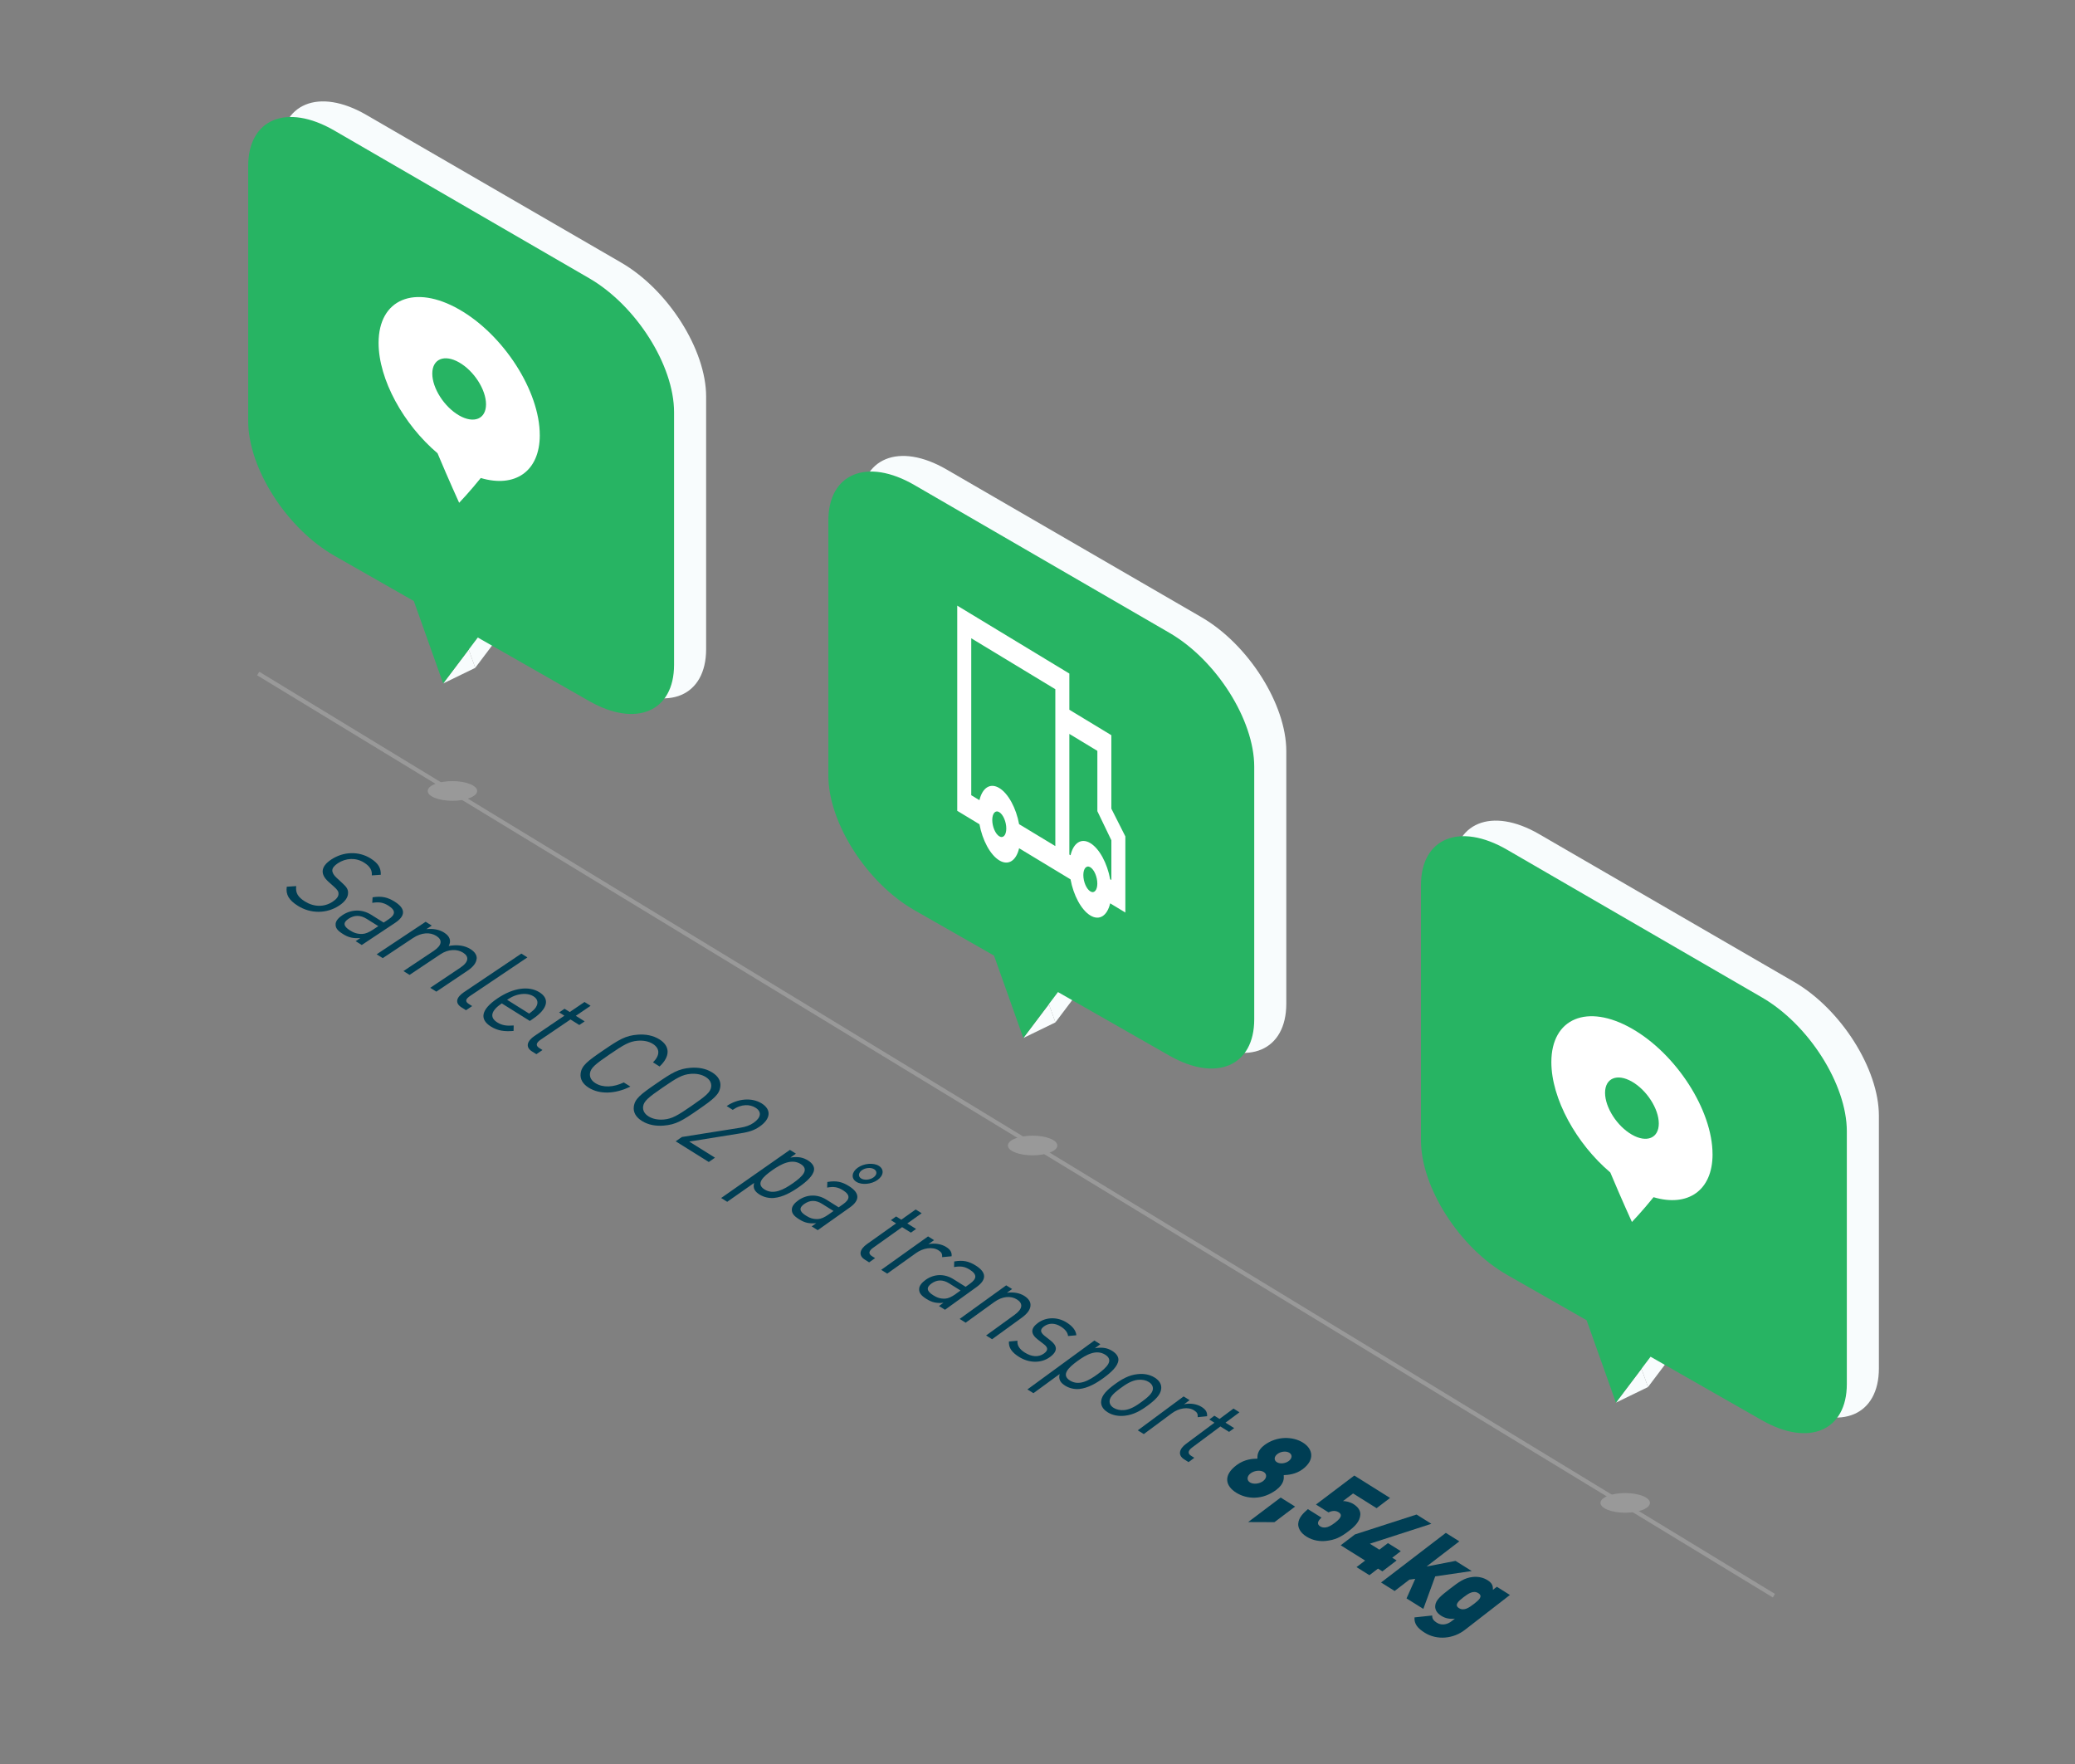 <?xml version="1.0" encoding="UTF-8"?>
<svg id="Lag_1" data-name="Lag 1" xmlns="http://www.w3.org/2000/svg" viewBox="0 0 1000 850">
  <rect x="0" y="0" width="1000" height="850" fill="#808080" stroke="none"/>
  <defs>
    <style>
      .cls-1 {
        fill: #fff;
        fill-rule: evenodd;
      }

      .cls-2 {
        fill: none;
        stroke: #999;
        stroke-miterlimit: 10;
        stroke-width: 2px;
      }

      .cls-3 {
        fill: #f8fcfd;
      }

      .cls-4 {
        fill: #003e54;
      }

      .cls-5 {
        fill: #27b463;
      }

      .cls-6 {
        fill: #999;
      }
    </style>
  </defs>
  <g>
    <path class="cls-4" d="M183.53,421.51l-4.35.3c.22-2.39-.77-4.31-3.79-6.2-3.91-2.45-8.7-2.18-12.55.34-1.69,1.11-2.67,2.28-2.69,3.44-.02,1.16.79,2.41,2.02,3.55l2.76,2.54c2.21,2,2.9,3.18,2.81,4.91-.04,2.02-1.45,4.11-4.3,5.98-6.03,3.98-13.73,3.95-19.84.13-4.35-2.72-5.95-5.4-5.4-9.22l4.56-.31c-.44,3.38.94,5.37,4.22,7.42,4.3,2.69,9.24,2.8,13.3.13,1.83-1.21,2.83-2.44,2.86-3.72.06-1.2-.42-1.93-2.12-3.49l-2.81-2.51c-1.86-1.72-2.75-3.33-2.71-5.03.07-1.93,1.42-3.81,4.21-5.64,5.82-3.82,13.16-4.08,18.91-.48,3.71,2.32,5,4.61,4.9,7.87Z"/>
    <path class="cls-4" d="M190.4,444.7l-16.06,10.65-2.95-1.84,2.26-1.5c-3.48.25-5.67-.25-8.37-1.94-2.79-1.74-3.72-3.07-3.52-5,.14-1.41,1.43-2.89,3.31-4.13,4.2-2.77,9.33-2.96,13.83-.15l6,3.76,2.26-1.49c3.41-2.26,3.75-4.33.04-6.65-2.53-1.58-4.6-1.89-7.8-1.36l.16-2.68c4.49-.71,7.35.03,10.65,2.1,5.42,3.39,5.25,6.87.17,10.24ZM168,442.7c-2.75,1.82-2.62,3.57.62,5.59,1.68,1.05,3.34,1.84,6.05,1.74,1.47-.08,3.14-.76,5.11-2.07l2.55-1.69-5.6-3.5c-3.02-1.89-5.93-1.92-8.73-.07Z"/>
    <path class="cls-4" d="M229.7,462.02c-.19,1.97-1.65,3.9-4.37,5.72l-15.05,10.09-2.94-1.84,14.49-9.7c4.15-2.78,4.33-5.38,1.32-7.26-2.93-1.83-7.16-1.7-10.88.79l-14.89,9.94-2.94-1.84,14.52-9.68c4.16-2.77,4.34-5.37,1.33-7.26-3.01-1.89-7.16-1.7-11.28,1.03l-14.54,9.67-2.94-1.84,23.6-15.68,2.93,1.84-2.58,1.72c3.34-.38,6.29.23,8.53,1.64,2.77,1.73,3.59,3.98,2.24,6.46,4.12-.75,7.7-.24,10.5,1.52,2.16,1.35,3.14,3.01,2.98,4.7Z"/>
    <path class="cls-4" d="M225.96,483.79l1.59,1-2.96,1.99-2.12-1.33c-3.51-2.2-2.43-4.99,1.16-7.4l27.62-18.55,2.92,1.83-27.46,18.46c-2.29,1.54-2.79,2.72-.75,4Z"/>
    <path class="cls-4" d="M256.85,490.92l-1.52,1.03-13.51-8.46c-5.14,3.47-6.06,6.73-2.18,9.16,2.32,1.45,4.48,1.75,7.92,1.49l-.05,2.63c-4.42.34-7.57-.02-10.96-2.14-5.34-3.34-5.05-7.99,3.24-13.58,7.6-5.12,15.1-6.1,20.17-2.92,5.2,3.25,3.9,8.05-3.11,12.79ZM248.89,479.52c-1.72.53-2.52,1.01-4.5,2.24l10.62,6.65c1.77-1.36,2.49-1.9,3.24-3.04,1.28-1.98.99-3.95-1.17-5.3-2.15-1.35-5.19-1.46-8.18-.56Z"/>
    <path class="cls-4" d="M281.77,492.15l-2.59,1.76-4.26-2.67-14.34,9.73c-2.18,1.48-2.56,2.86-.69,4.03l1.55.97-2.94,2-2.08-1.3c-3.42-2.14-2.33-5.11,1.13-7.46l14.44-9.79-2.52-1.58,2.6-1.76,2.51,1.57,7.12-4.83,2.92,1.83-7.12,4.83,4.26,2.67Z"/>
    <path class="cls-4" d="M317.86,513.89l-3.16-1.98c3.35-3.31,3.51-6.65-.09-8.91-1.94-1.22-4.44-1.74-7.32-1.51-3.98.33-6.63,1.88-13.49,6.57-6.88,4.7-9.13,6.51-9.48,9.14-.22,1.9.69,3.52,2.64,4.74,3.62,2.26,8.74,2,13.66-.36l3.17,1.98c-7.28,3.66-14.83,3.83-20.04.58-3.01-1.88-4.22-4.25-3.93-6.79.44-3.87,3.21-5.97,10.9-11.22s10.74-7.12,16.6-7.57c3.84-.3,7.49.39,10.48,2.27,5.21,3.27,5.28,8.16.07,13.07Z"/>
    <path class="cls-4" d="M347.15,523.51c-.41,3.85-3.1,5.98-10.7,11.24-7.62,5.28-10.73,7.16-16.59,7.63-3.85.31-7.47-.34-10.48-2.22-3.01-1.88-4.22-4.25-3.94-6.79.43-3.87,3.18-5.98,10.84-11.24,7.63-5.25,10.69-7.14,16.53-7.6,3.83-.3,7.47.38,10.46,2.26,2.99,1.87,4.16,4.2,3.89,6.73ZM332.79,517.46c-3.97.34-6.6,1.89-13.44,6.59-6.85,4.72-9.09,6.53-9.42,9.16-.21,1.91.69,3.52,2.64,4.74,1.95,1.22,4.45,1.73,7.34,1.5,3.98-.35,6.62-1.91,13.46-6.63,6.82-4.71,9.04-6.52,9.37-9.14.2-1.9-.7-3.51-2.64-4.72s-4.43-1.73-7.3-1.51Z"/>
    <path class="cls-4" d="M356.68,543.42c2.72-.45,4.69-1.12,6.5-2.38,3.58-2.49,4.08-5.3.94-7.27-2.66-1.67-6.72-1.94-11,1.02l-2.91-1.82c5.21-3.61,12.08-4.27,16.88-1.27,4.72,2.96,4.43,7.37-1,11.15-2.65,1.84-5.1,2.59-9,3.22l-24.93,4.01,12.41,7.76-2.99,2.08-15.95-9.97,3-2.08,28.05-4.45Z"/>
    <path class="cls-4" d="M392.32,563.64c-.29,2.83-3.59,5.74-7.25,8.31-3.66,2.57-7.82,4.91-12.13,5.3-2.26.19-4.79-.34-6.86-1.63-2.19-1.37-3.36-2.91-2.65-5.61l-12.97,9.09-2.92-1.83,33.14-23.19,2.9,1.82-2.68,1.88c4.01-.62,6.35.05,8.57,1.44,2.06,1.29,3.01,2.93,2.85,4.43ZM372.17,563.89c-4.46,3.13-8.1,6.53-3.72,9.26,4.33,2.71,9.25.11,13.71-3.02s8.06-6.52,3.74-9.22-9.27-.15-13.73,2.97Z"/>
    <path class="cls-4" d="M409.53,581.85l-15.44,10.92-2.91-1.82,2.18-1.54c-3.39.29-5.53-.19-8.2-1.86-2.75-1.72-3.69-3.05-3.53-4.99.1-1.42,1.33-2.93,3.14-4.2,4.03-2.84,9.04-3.09,13.48-.31l5.93,3.71,2.17-1.53c3.27-2.31,3.57-4.4-.1-6.7-2.5-1.57-4.53-1.85-7.63-1.28l.1-2.7c4.37-.77,7.17-.06,10.43,1.99,5.36,3.36,5.27,6.86.38,10.31ZM387.64,580.1c-2.64,1.86-2.48,3.63.72,5.63,1.66,1.04,3.3,1.82,5.94,1.68,1.43-.1,3.05-.81,4.94-2.15l2.45-1.73-5.53-3.46c-2.99-1.87-5.82-1.86-8.51.04ZM422.91,568.58c-2.98,2.11-7.6,2.53-10.22.89-2.62-1.64-2.27-4.73.72-6.83s7.55-2.48,10.16-.85c2.61,1.64,2.36,4.65-.67,6.79ZM415.39,563.87c-1.74,1.23-1.92,3.02-.39,3.98,1.53.96,4.2.73,5.95-.5s1.87-2.99.35-3.94c-1.53-.96-4.15-.77-5.9.46Z"/>
    <path class="cls-4" d="M441.5,592.17l-2.52,1.79-4.23-2.65-13.93,9.91c-2.12,1.51-2.47,2.89-.62,4.06l1.53.96-2.86,2.04-2.06-1.29c-3.39-2.12-2.37-5.12,1-7.51l14.03-9.97-2.5-1.56,2.52-1.79,2.5,1.56,6.92-4.92,2.89,1.81-6.92,4.92,4.22,2.64Z"/>
    <path class="cls-4" d="M458.62,605.34l-4.6.43c.15-1.56-.24-2.36-1.77-3.32-2.9-1.81-7.36-1.11-10.79,1.35l-13.88,9.91-2.91-1.82,22.59-16.12,2.89,1.81-2.75,1.96c2.96-.66,6.28-.12,8.57,1.32,1.89,1.18,2.83,2.45,2.64,4.47Z"/>
    <path class="cls-4" d="M470.69,620.13l-15.27,10.99-2.9-1.81,2.15-1.55c-3.36.3-5.49-.17-8.16-1.83-2.74-1.72-3.68-3.05-3.54-4.99.09-1.42,1.31-2.94,3.1-4.22,3.99-2.86,8.96-3.13,13.39-.36l5.91,3.7,2.14-1.54c3.24-2.33,3.52-4.42-.14-6.71-2.49-1.56-4.51-1.84-7.59-1.25l.08-2.71c4.33-.78,7.12-.08,10.37,1.96,5.34,3.34,5.27,6.85.44,10.33ZM448.94,618.45c-2.61,1.87-2.44,3.64.75,5.64,1.65,1.03,3.29,1.81,5.9,1.66,1.42-.1,3.02-.82,4.9-2.17l2.42-1.74-5.51-3.45c-2.98-1.86-5.8-1.84-8.46.06Z"/>
    <path class="cls-4" d="M496.63,629.14c-.14,2-1.63,3.94-4.22,5.82l-14.29,10.36-2.9-1.81,13.8-10c3.95-2.86,4.06-5.49,1.09-7.35-2.97-1.86-6.98-1.61-10.9,1.21l-13.83,9.98-2.9-1.81,22.43-16.19,2.85,1.78-2.5,1.8c3.22-.43,6.14.11,8.35,1.49,2.13,1.33,3.17,2.96,3.01,4.7Z"/>
    <path class="cls-4" d="M518.74,643.41l-4.01.37c-.18-1.77-1.45-3.29-3.49-4.57-2.89-1.81-5.77-1.77-8.08-.09-1.99,1.45-1.91,2.85.27,4.58l2.77,2.17c3.09,2.42,4.01,4.96-.21,8.04s-10.03,2.96-14.86-.06c-3.38-2.11-5.13-4.38-4.9-7.43l4.12-.38c-.29,2.28,1.11,4.2,3.56,5.73,3.3,2.06,6.59,2.34,9.22.42,2-1.46,2.07-2.82-.03-4.44l-2.94-2.27c-3.49-2.68-3.63-5.35.09-8.05,4.08-2.96,9.53-2.85,13.77-.19,2.84,1.78,4.52,3.87,4.7,6.19Z"/>
    <path class="cls-4" d="M538.98,655.47c-.25,2.85-3.45,5.8-7.01,8.41-3.56,2.62-7.62,4.99-11.85,5.42-2.22.21-4.72-.31-6.77-1.59-2.17-1.36-3.35-2.9-2.68-5.62l-12.63,9.23-2.9-1.81,32.26-23.57,2.88,1.8-2.61,1.91c3.94-.65,6.25,0,8.45,1.37,2.04,1.28,3,2.92,2.87,4.43ZM519.18,655.88c-4.34,3.18-7.87,6.63-3.53,9.34s9.1.04,13.44-3.14c4.33-3.18,7.83-6.62,3.55-9.3-4.33-2.71-9.12-.07-13.46,3.1Z"/>
    <path class="cls-4" d="M559.62,669.18c-.24,2.91-2.98,5.47-6.39,8-3.42,2.52-6.92,4.57-11.23,5.01-2.94.31-5.78-.17-8.19-1.67-2.41-1.51-3.35-3.39-3.13-5.4.3-2.95,3.01-5.49,6.44-8.01s6.97-4.58,11.22-4.98c2.93-.31,5.75.18,8.15,1.68,2.4,1.5,3.34,3.37,3.13,5.38ZM548.44,664.88c-3.06.29-5.92,2.17-8.44,4.03s-5.06,3.89-5.25,6.05c-.12,1.4.54,2.55,1.95,3.43s3.19,1.26,5.23,1.06c3.11-.33,5.93-2.25,8.41-4.07,2.52-1.86,5.09-3.92,5.27-6.01.12-1.4-.59-2.57-1.99-3.45s-3.14-1.23-5.18-1.04Z"/>
    <path class="cls-4" d="M581.73,682.42l-4.53.46c.13-1.57-.27-2.37-1.79-3.32-2.88-1.8-7.27-1.06-10.63,1.42l-13.56,10.05-2.89-1.81,22.08-16.34,2.88,1.8-2.68,1.99c2.91-.68,6.19-.16,8.46,1.26,1.88,1.17,2.82,2.44,2.66,4.47Z"/>
    <path class="cls-4" d="M594.78,688.15l-2.45,1.82-4.19-2.62-13.54,10.08c-2.06,1.53-2.39,2.93-.54,4.08l1.52.95-2.78,2.07-2.04-1.28c-3.37-2.1-2.4-5.13.87-7.56l13.64-10.14-2.48-1.55,2.45-1.82,2.48,1.55,6.73-5,2.87,1.8-6.72,5,4.19,2.62Z"/>
    <path class="cls-4" d="M595.98,705.96c3.97-2.97,7.95-3.04,10.01-3.1-.06-1.32-.07-3.95,3.35-6.51,5.99-4.48,13.73-4.26,18.58-1.22,4.85,3.04,5.87,8.3-.09,12.79-3.41,2.57-7.23,2.8-9.16,2.88.1,1.41.35,4.13-3.6,7.11-6.58,4.95-14.07,4.63-19.31,1.35-5.24-3.28-6.39-8.36.21-13.3ZM608.71,713.68c1.82-1.37,1.97-3.35.34-4.38-1.64-1.02-4.5-.74-6.33.63-1.83,1.37-1.98,3.35-.34,4.38,1.64,1.03,4.51.74,6.34-.63ZM621.08,704c1.68-1.26,1.82-3.01.3-3.96-1.51-.95-4.04-.7-5.72.56-1.68,1.26-1.82,3.01-.31,3.96s4.04.7,5.73-.56Z"/>
    <path class="cls-4" d="M624.14,725.96l-9.95,7.51-12.67-.05,15.67-11.81,6.95,4.35Z"/>
    <path class="cls-4" d="M625.66,734.14c.22-2.98,2.52-5.1,4.66-6.95l6.54,4.09c-1.88,1.7-2.32,3.14-.65,4.19.8.5,1.54.66,2.63.54,1.26-.13,2.65-.85,4.51-2.26,3.49-2.65,3.39-4.06,1.79-5.05-1.91-1.2-3.8-.43-4.92.04l-6.02-3.77,18.48-13.97,17.23,10.8-6.49,4.93-11.33-7.1-4.85,3.67c1.04-.02,3.3.36,5.05,1.46,2.47,1.54,3.41,3.42,3.29,5.11-.24,3.38-2.75,5.73-5.7,7.97-3.8,2.89-6.48,4.21-10.94,4.67-2.61.27-6.1-.07-9.29-2.07-3.2-2-4.14-4.49-4-6.31Z"/>
    <path class="cls-4" d="M646.11,744.61l6.89-5.24,29.67-9.58,7.14,4.47-29.64,9.59,4.58,2.87,4.14-3.16,6.2,3.88-4.13,3.16,2.11,1.32-6.86,5.25-2.11-1.32-4.14,3.17-6.22-3.89,4.15-3.16-11.76-7.36Z"/>
    <path class="cls-4" d="M703.29,742.71l-15.81,12.13,13.97-2.71,7.81,4.89-17.59,2.57-5.73,15.68-8.09-5.06,4.19-9.43-2.81.38-7.12,5.47-6.54-4.09,31.21-23.91,6.5,4.07Z"/>
    <path class="cls-4" d="M681.68,779.36l8.54-.91c-.1,1.47.7,2.52,2.17,3.44,2.75,1.72,5.52.57,7.05-.61l1.71-1.32c-2.5.27-4.59-.12-6.58-1.37-2.07-1.29-3.04-2.94-2.91-4.76.2-2.87,2.79-4.92,7.07-8.23,4.28-3.3,6.94-5.29,11.02-5.72,2.58-.27,5.07.25,7.13,1.54,2.18,1.36,2.71,2.73,2.58,4.66l1.91-1.48,6.3,3.95-21.73,16.84c-5.56,4.31-13.41,5.04-19.27,1.38-3.35-2.09-5.2-4.17-4.98-7.41ZM710.33,772.87c2.4-1.86,4.5-3.7,2.12-5.19-2.38-1.49-4.8.16-7.21,2.01-2.4,1.85-4.51,3.71-2.13,5.2,2.38,1.49,4.82-.17,7.21-2.02Z"/>
  </g>
  <path class="cls-2" d="M124.44,324.54c243.48,148.12,486.97,296.23,730.45,444.35"/>
  <g>
    <ellipse class="cls-6" cx="497.64" cy="551.97" rx="11.92" ry="4.74"/>
    <g>
      <path class="cls-3" d="M579.03,297.41l-122.87-71.2c-22.89-13.27-41.49-5.6-41.49,17.14v122.87c0,22.75,18.59,51.79,41.49,64.85,12.78,7.29,38.34,21.87,38.34,21.87,4.71,13.24,9.42,26.47,14.13,39.71,5.57-7.38,11.13-14.75,16.7-22.13,17.9,10.21,35.8,20.42,53.69,30.63,22.6,12.89,40.88,5.05,40.88-17.49v-121.75c0-22.54-18.29-51.41-40.88-64.5Z"/>
      <path class="cls-3" d="M505.5,483.83c1.05,2.94,2.09,5.88,3.14,8.82l-15.47,7.52c4.11-5.45,8.22-10.89,12.33-16.34Z"/>
      <path class="cls-5" d="M563.56,508.67c-17.9-10.21-35.8-20.42-53.69-30.63-5.57,7.38-11.13,14.75-16.7,22.13-4.71-13.24-9.42-26.47-14.13-39.71,0,0-25.56-14.58-38.34-21.87-22.89-13.06-41.49-42.1-41.49-64.85v-122.87c0-22.75,18.59-30.41,41.49-17.14l122.87,71.2c22.6,13.1,40.88,41.96,40.88,64.5v121.75c0,22.54-18.29,30.38-40.88,17.49Z"/>
      <path class="cls-1" d="M461.32,291.83l54.03,32.73v17.44l20.24,12.26v35.39l6.75,13.38v36.68l-7.32-4.43c-1.39,5.93-5.14,8.52-9.55,5.85-4.41-2.66-8.16-9.79-9.55-17.4l-24.78-14.99c-1.39,5.94-5.14,8.52-9.55,5.85-4.41-2.67-8.16-9.79-9.56-17.41l-10.71-6.48v-98.89ZM515.92,412.12c1.39-5.93,5.14-8.52,9.55-5.85s8.16,9.79,9.55,17.4l.58.35v-19.12l-6.75-14.03v-29.06l-13.5-8.17v58.14l.58.35ZM508.59,407.69l-17.46-10.56c-1.39-7.62-5.14-14.74-9.55-17.41-4.41-2.67-8.16-.08-9.56,5.85l-3.95-2.39v-75.62l40.52,24.54v75.58ZM481.58,391.35c-1.87-1.13-3.38.56-3.38,3.77s1.51,6.73,3.38,7.86c1.87,1.13,3.38-.56,3.38-3.77s-1.51-6.73-3.38-7.86ZM522.09,421.67c0-3.21,1.51-4.9,3.37-3.77,1.86,1.13,3.37,4.64,3.37,7.85s-1.51,4.9-3.37,3.77-3.37-4.64-3.37-7.85Z"/>
    </g>
  </g>
  <g>
    <path class="cls-3" d="M225.9,312.99c1.05,2.94,2.09,5.88,3.14,8.82l-15.47,7.52c4.11-5.45,8.22-10.89,12.33-16.34Z"/>
    <g>
      <ellipse class="cls-6" cx="218.04" cy="381.13" rx="11.92" ry="4.74"/>
      <path class="cls-3" d="M299.43,126.57l-122.87-71.2c-22.89-13.27-41.49-5.6-41.49,17.14v122.87c0,22.75,18.59,51.79,41.49,64.85,12.78,7.29,38.34,21.87,38.34,21.87,4.71,13.24,9.42,26.47,14.13,39.71,5.57-7.38,11.13-14.75,16.7-22.13,17.9,10.21,35.8,20.42,53.69,30.63,22.6,12.89,40.88,5.05,40.88-17.49v-121.75c0-22.54-18.29-51.41-40.88-64.5Z"/>
      <path class="cls-5" d="M283.96,337.83c-17.9-10.21-35.8-20.42-53.69-30.63-5.57,7.38-11.13,14.75-16.7,22.13-4.71-13.24-9.42-26.47-14.13-39.71,0,0-25.56-14.58-38.34-21.87-22.89-13.06-41.49-42.1-41.49-64.85v-122.87c0-22.75,18.59-30.41,41.49-17.14l122.87,71.2c22.6,13.1,40.88,41.96,40.88,64.5v121.75c0,22.54-18.29,30.38-40.88,17.49Z"/>
      <path class="cls-1" d="M260.14,209.64c0,17.62-12.04,25.57-28.44,20.69-5.53,6.86-10.42,11.94-10.42,11.94,0,0-4.89-10.68-10.42-23.86-16.38-13.87-28.41-35.58-28.41-53.18,0-21.16,17.38-28.39,38.82-16.14,21.46,12.26,38.86,39.37,38.86,60.55ZM221.28,200.2c7.15,4.09,12.95,1.68,12.95-5.38s-5.8-16.09-12.95-20.18c-7.15-4.09-12.95-1.68-12.95,5.38s5.8,16.09,12.95,20.18Z"/>
    </g>
  </g>
  <ellipse class="cls-6" cx="783.23" cy="724.18" rx="11.92" ry="4.74"/>
  <g>
    <path class="cls-3" d="M791.08,659.54c1.05,2.94,2.09,5.88,3.14,8.82l-15.47,7.52c4.11-5.45,8.22-10.89,12.33-16.34Z"/>
    <path class="cls-3" d="M864.62,473.13l-122.87-71.2c-22.89-13.27-41.49-5.6-41.49,17.14v122.87c0,22.75,18.59,51.79,41.49,64.85,12.78,7.29,38.34,21.87,38.34,21.87,4.71,13.24,9.42,26.47,14.13,39.71,5.57-7.38,11.13-14.75,16.7-22.13,17.9,10.21,35.8,20.42,53.69,30.63,22.6,12.89,40.88,5.05,40.88-17.49v-121.75c0-22.54-18.29-51.41-40.88-64.5Z"/>
    <path class="cls-5" d="M849.15,684.38c-17.9-10.21-35.8-20.42-53.69-30.63-5.57,7.38-11.13,14.75-16.7,22.13-4.71-13.24-9.42-26.47-14.13-39.71,0,0-25.56-14.58-38.34-21.87-22.89-13.06-41.49-42.1-41.49-64.85v-122.87c0-22.75,18.59-30.41,41.49-17.14l122.87,71.2c22.6,13.1,40.88,41.96,40.88,64.5v121.75c0,22.54-18.29,30.38-40.88,17.49Z"/>
    <path class="cls-1" d="M825.33,556.19c0,17.62-12.04,25.57-28.44,20.69-5.53,6.86-10.42,11.94-10.42,11.94,0,0-4.89-10.68-10.42-23.86-16.38-13.87-28.41-35.58-28.41-53.18,0-21.16,17.38-28.39,38.82-16.14,21.46,12.26,38.86,39.37,38.86,60.55ZM786.47,546.75c7.15,4.09,12.95,1.68,12.95-5.38s-5.8-16.09-12.95-20.18c-7.15-4.09-12.95-1.68-12.95,5.38s5.8,16.09,12.95,20.18Z"/>
  </g>
</svg>